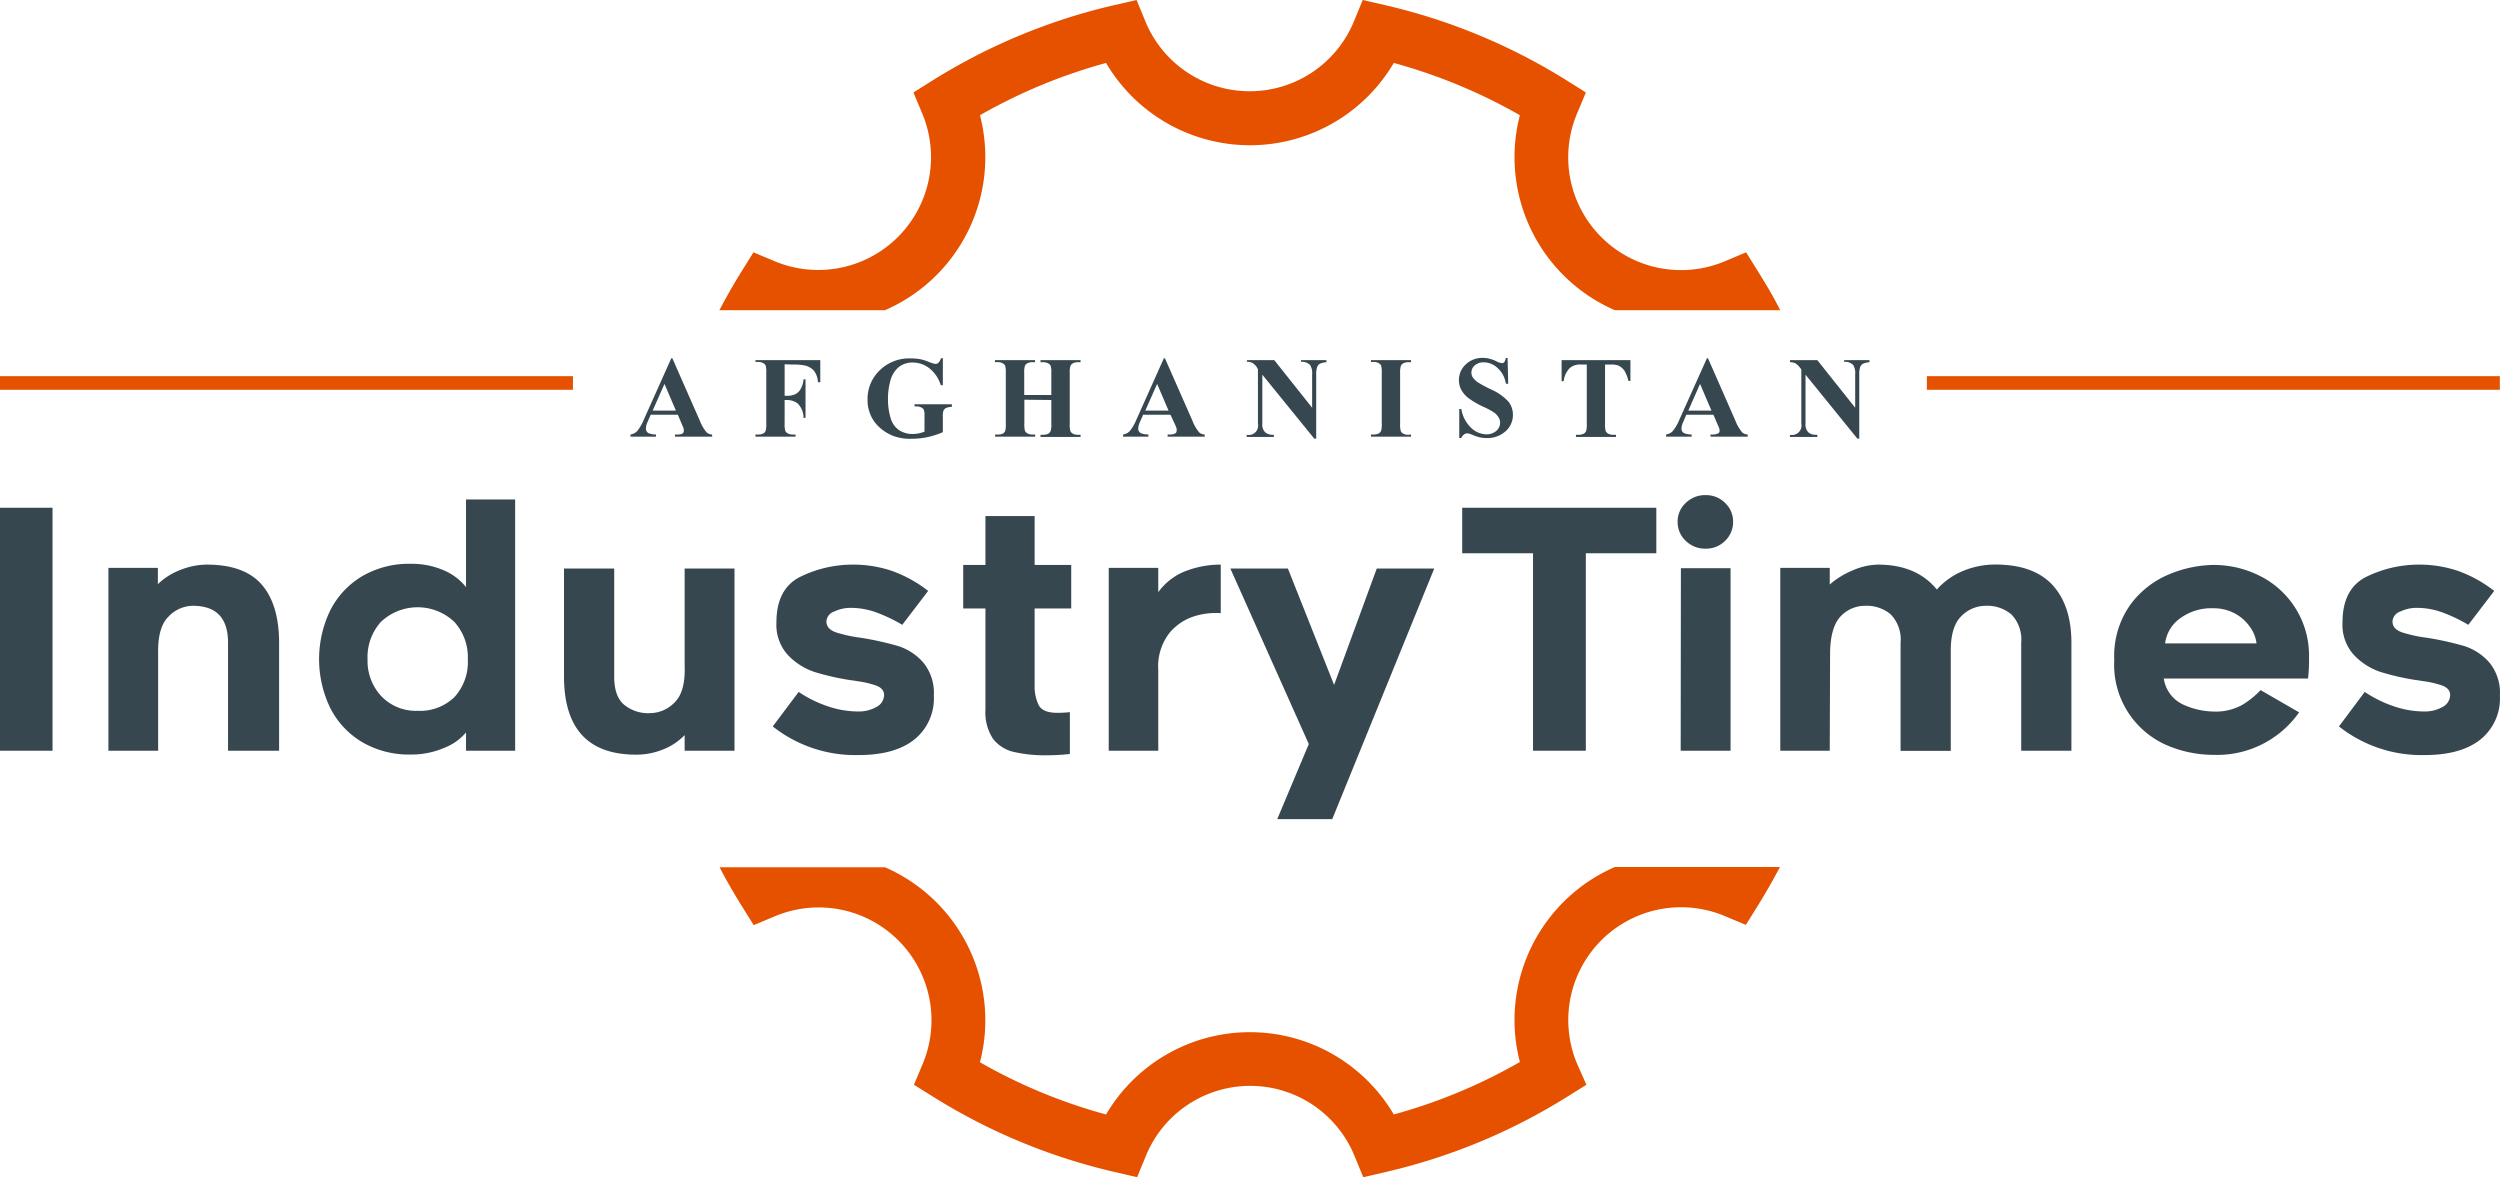 <?xml version="1.0" encoding="UTF-8" standalone="no"?>
<svg
   xmlns:dc="http://purl.org/dc/elements/1.1/"
   xmlns:cc="http://creativecommons.org/ns#"
   xmlns:rdf="http://www.w3.org/1999/02/22-rdf-syntax-ns#"
   xmlns:svg="http://www.w3.org/2000/svg"
   xmlns="http://www.w3.org/2000/svg"
   id="Layer_1"
   data-name="Layer 1"
   viewBox="0 0 374.504 176.35"
   version="1.1"
   width="374.504"
   height="176.35">
  <defs
     id="defs4">
    <style
       id="style2">.cls-1{fill:#e65100;}.cls-2{fill:#37474f;}</style>
  </defs>
  <title
     id="title6">78</title>
  <path
     class="cls-1"
     d="m 132.57,46.47 a 25,25 0 0 0 14.23,-29.21 81.29,81.29 0 0 1 18.89,-7.83 25,25 0 0 0 43.1,0 81.29,81.29 0 0 1 18.89,7.83 25,25 0 0 0 14.23,29.21 h 24.77 c -1,-2 -2.12,-3.87 -3.29,-5.75 l -1.82,-2.92 -3.17,1.33 A 16.9,16.9 0 0 1 236.24,17.02 l 1.33,-3.17 -2.92,-1.83 A 89.14,89.14 0 0 0 207.49,0.77 L 204.14,0 202.83,3.18 a 16.89,16.89 0 0 1 -31.26,0 L 170.26,0 166.91,0.77 a 89.14,89.14 0 0 0 -27.16,11.25 l -2.92,1.83 1.33,3.17 a 16.9,16.9 0 0 1 -22.12,22.11 l -3.17,-1.33 -1.82,2.92 c -1.17,1.88 -2.26,3.8 -3.29,5.75 z"
     id="path8" />
  <path
     class="cls-1"
     d="m 241.91,129.88 a 25,25 0 0 0 -14.23,29.21 80.65,80.65 0 0 1 -18.89,7.86 25,25 0 0 0 -43.1,0 80.65,80.65 0 0 1 -18.89,-7.82 25,25 0 0 0 -14.23,-29.21 H 107.8 c 1,1.95 2.12,3.87 3.29,5.75 l 1.82,2.92 3.17,-1.33 a 16.9,16.9 0 0 1 22.16,22.07 l -1.33,3.17 2.92,1.82 a 88.9,88.9 0 0 0 27.16,11.25 l 3.35,0.78 1.31,-3.18 a 16.88,16.88 0 0 1 31.26,0 l 1.31,3.18 3.35,-0.78 a 88.9,88.9 0 0 0 27.16,-11.25 l 2.92,-1.82 -1.41,-3.17 a 16.9,16.9 0 0 1 22.12,-22.11 l 3.17,1.33 1.82,-2.92 c 1.17,-1.88 2.26,-3.8 3.29,-5.75 z"
     id="path10" />
  <path
     class="cls-2"
     d="m 101.54,62.13 h -4.06 l -0.49,1.12 a 2.45,2.45 0 0 0 -0.23,0.93 0.76,0.76 0 0 0 0.39,0.71 3.12,3.12 0 0 0 1.12,0.2 v 0.32 h -3.82 v -0.32 a 1.72,1.72 0 0 0 1,-0.51 7.1,7.1 0 0 0 1,-1.73 l 4.11,-9.18 h 0.16 l 4.15,9.43 a 5.74,5.74 0 0 0 1,1.69 1.3,1.3 0 0 0 0.81,0.3 v 0.32 h -5.56 v -0.32 h 0.23 a 1.8,1.8 0 0 0 0.89,-0.14 0.46,0.46 0 0 0 0.18,-0.39 0.89,0.89 0 0 0 0,-0.32 6.07,6.07 0 0 0 -0.25,-0.63 z m -0.29,-0.62 -1.71,-4 -1.77,4 z"
     id="path12" />
  <path
     class="cls-2"
     d="m 117.54,54.57 v 4.72 h 0.33 a 2.85,2.85 0 0 0 1.25,-0.23 1.92,1.92 0 0 0 0.81,-0.77 3.45,3.45 0 0 0 0.44,-1.47 h 0.3 v 5.78 h -0.3 a 3,3 0 0 0 -0.88,-2.16 2.68,2.68 0 0 0 -1.62,-0.52 h -0.33 v 3.52 a 3.38,3.38 0 0 0 0.1,1.1 0.83,0.83 0 0 0 0.38,0.39 1.51,1.51 0 0 0 0.76,0.16 h 0.39 v 0.32 h -6 v -0.32 h 0.38 a 1.68,1.68 0 0 0 0.81,-0.17 0.78,0.78 0 0 0 0.34,-0.41 3.63,3.63 0 0 0 0.09,-1.07 v -7.57 a 4,4 0 0 0 -0.09,-1.1 0.82,0.82 0 0 0 -0.38,-0.38 1.52,1.52 0 0 0 -0.77,-0.17 h -0.38 v -0.27 h 9.71 v 3.3 h -0.35 a 3.07,3.07 0 0 0 -0.61,-1.73 2.61,2.61 0 0 0 -1.41,-0.78 8.74,8.74 0 0 0 -1.88,-0.13 z"
     id="path14" />
  <path
     class="cls-2"
     d="m 141.24,53.64 v 4.06 h -0.31 a 5.18,5.18 0 0 0 -1.71,-2.53 4,4 0 0 0 -2.48,-0.86 3.23,3.23 0 0 0 -2.15,0.72 3.94,3.94 0 0 0 -1.21,2 10,10 0 0 0 -0.36,2.67 9.74,9.74 0 0 0 0.39,2.9 3.29,3.29 0 0 0 1.26,1.83 3.62,3.62 0 0 0 2.07,0.58 5,5 0 0 0 0.85,-0.08 6.89,6.89 0 0 0 0.9,-0.26 v -2.4 a 2.26,2.26 0 0 0 -0.1,-0.87 0.79,0.79 0 0 0 -0.38,-0.36 1.43,1.43 0 0 0 -0.71,-0.16 H 137 v -0.32 h 5.59 v 0.39 a 2.2,2.2 0 0 0 -0.88,0.17 0.85,0.85 0 0 0 -0.39,0.44 2.32,2.32 0 0 0 -0.08,0.78 v 2.4 a 12,12 0 0 1 -2.29,0.74 11.83,11.83 0 0 1 -2.47,0.25 7.12,7.12 0 0 1 -2.72,-0.45 6.5,6.5 0 0 1 -1.91,-1.17 5.41,5.41 0 0 1 -1.29,-1.63 5.65,5.65 0 0 1 -0.6,-2.62 5.92,5.92 0 0 1 1.83,-4.39 6.27,6.27 0 0 1 4.58,-1.78 8.08,8.08 0 0 1 1.55,0.13 7.75,7.75 0 0 1 1.21,0.39 4.59,4.59 0 0 0 1,0.31 0.66,0.66 0 0 0 0.44,-0.17 1.5,1.5 0 0 0 0.37,-0.66 z"
     id="path16" />
  <path
     class="cls-2"
     d="m 153.45,59.88 v 3.56 a 3.85,3.85 0 0 0 0.09,1.1 0.88,0.88 0 0 0 0.38,0.39 1.55,1.55 0 0 0 0.77,0.16 h 0.38 v 0.32 h -6 v -0.32 h 0.38 a 1.71,1.71 0 0 0 0.79,-0.14 0.83,0.83 0 0 0 0.34,-0.41 3.63,3.63 0 0 0 0.09,-1.07 V 55.9 a 4,4 0 0 0 -0.09,-1.1 0.87,0.87 0 0 0 -0.38,-0.38 1.54,1.54 0 0 0 -0.77,-0.17 h -0.38 v -0.3 h 6 v 0.31 h -0.38 a 1.55,1.55 0 0 0 -0.8,0.18 0.76,0.76 0 0 0 -0.35,0.41 3.55,3.55 0 0 0 -0.09,1.06 v 3.26 h 4.06 v -3.26 a 3.46,3.46 0 0 0 -0.1,-1.1 0.77,0.77 0 0 0 -0.38,-0.38 1.54,1.54 0 0 0 -0.77,-0.17 h -0.37 v -0.31 h 6 v 0.31 h -0.37 a 1.57,1.57 0 0 0 -0.81,0.18 0.79,0.79 0 0 0 -0.34,0.41 3.11,3.11 0 0 0 -0.1,1.06 v 7.57 a 3.38,3.38 0 0 0 0.1,1.1 0.83,0.83 0 0 0 0.38,0.39 1.55,1.55 0 0 0 0.77,0.16 h 0.37 v 0.32 h -6 v -0.32 h 0.37 a 1.68,1.68 0 0 0 0.81,-0.17 0.83,0.83 0 0 0 0.34,-0.41 3.19,3.19 0 0 0 0.1,-1.07 v -3.56 z"
     id="path18" />
  <path
     class="cls-2"
     d="m 175.34,62.13 h -4.1 l -0.49,1.12 a 2.49,2.49 0 0 0 -0.24,0.93 0.76,0.76 0 0 0 0.39,0.71 3.25,3.25 0 0 0 1.13,0.2 v 0.32 h -3.79 v -0.32 a 1.72,1.72 0 0 0 1,-0.51 7.1,7.1 0 0 0 1,-1.73 l 4.11,-9.18 h 0.16 l 4.15,9.43 a 5.74,5.74 0 0 0 1,1.69 1.3,1.3 0 0 0 0.81,0.3 v 0.32 h -5.56 v -0.32 h 0.23 a 1.8,1.8 0 0 0 0.94,-0.18 0.46,0.46 0 0 0 0.18,-0.39 0.89,0.89 0 0 0 0,-0.32 6.07,6.07 0 0 0 -0.25,-0.63 z m -0.29,-0.62 -1.71,-4 -1.77,4 z"
     id="path20" />
  <path
     class="cls-2"
     d="m 190.89,53.95 5.67,7.13 v -5 a 2.28,2.28 0 0 0 -0.3,-1.39 1.62,1.62 0 0 0 -1.36,-0.48 v -0.26 h 3.8 v 0.31 a 2.83,2.83 0 0 0 -1,0.24 0.93,0.93 0 0 0 -0.39,0.49 3.32,3.32 0 0 0 -0.14,1.14 v 9.58 h -0.29 l -7.78,-9.58 v 7.32 a 1.6,1.6 0 0 0 0.46,1.34 1.66,1.66 0 0 0 1,0.34 h 0.27 v 0.32 h -4.08 v -0.32 a 1.41,1.41 0 0 0 1.69,-1.68 v -8.12 l -0.2,-0.38 a 2.42,2.42 0 0 0 -0.65,-0.6 2,2 0 0 0 -0.8,-0.16 v -0.24 z"
     id="path22" />
  <path
     class="cls-2"
     d="m 211.37,65.09 v 0.32 h -6 v -0.32 h 0.38 a 1.74,1.74 0 0 0 0.81,-0.17 0.83,0.83 0 0 0 0.34,-0.41 3.63,3.63 0 0 0 0.09,-1.07 v -7.57 a 4,4 0 0 0 -0.09,-1.1 0.87,0.87 0 0 0 -0.38,-0.38 1.54,1.54 0 0 0 -0.77,-0.17 h -0.38 v -0.27 h 6 v 0.31 h -0.38 a 1.55,1.55 0 0 0 -0.8,0.18 0.76,0.76 0 0 0 -0.35,0.41 3.41,3.41 0 0 0 -0.1,1.06 v 7.57 a 3.7,3.7 0 0 0 0.1,1.1 0.88,0.88 0 0 0 0.38,0.39 1.55,1.55 0 0 0 0.77,0.16 z"
     id="path24" />
  <path
     class="cls-2"
     d="m 225.84,53.64 0.09,3.84 h -0.35 a 3.9,3.9 0 0 0 -1.21,-2.32 3,3 0 0 0 -2.08,-0.88 1.94,1.94 0 0 0 -1.37,0.46 1.39,1.39 0 0 0 -0.5,1.07 1.33,1.33 0 0 0 0.17,0.67 3,3 0 0 0 0.79,0.79 18.2,18.2 0 0 0 1.84,1 8.14,8.14 0 0 1 2.73,1.87 3.19,3.19 0 0 1 0.69,2 3.25,3.25 0 0 1 -1.12,2.48 4.06,4.06 0 0 1 -2.86,1 4.76,4.76 0 0 1 -1,-0.11 8.11,8.11 0 0 1 -1.22,-0.42 1.87,1.87 0 0 0 -0.67,-0.17 0.84,0.84 0 0 0 -0.46,0.17 1.19,1.19 0 0 0 -0.4,0.52 h -0.31 v -4.34 h 0.31 a 5,5 0 0 0 1.44,2.79 3.37,3.37 0 0 0 2.29,1 2.21,2.21 0 0 0 1.52,-0.52 1.62,1.62 0 0 0 0.56,-1.21 1.55,1.55 0 0 0 -0.22,-0.79 2.53,2.53 0 0 0 -0.65,-0.72 10.6,10.6 0 0 0 -1.61,-0.87 13.34,13.34 0 0 1 -2.26,-1.31 4.13,4.13 0 0 1 -1.06,-1.21 3.09,3.09 0 0 1 -0.37,-1.48 3.15,3.15 0 0 1 1,-2.34 3.57,3.57 0 0 1 2.55,-1 4.32,4.32 0 0 1 1.08,0.14 5,5 0 0 1 1,0.38 2.35,2.35 0 0 0 0.81,0.27 0.44,0.44 0 0 0 0.34,-0.13 1.45,1.45 0 0 0 0.24,-0.66 z"
     id="path26" />
  <path
     class="cls-2"
     d="m 244.24,53.95 v 3.11 h -0.3 a 5.2,5.2 0 0 0 -0.61,-1.55 2.39,2.39 0 0 0 -0.9,-0.75 3,3 0 0 0 -1.13,-0.15 h -0.86 v 8.87 a 3.38,3.38 0 0 0 0.1,1.1 0.83,0.83 0 0 0 0.38,0.39 1.56,1.56 0 0 0 0.78,0.16 h 0.38 v 0.32 h -6 v -0.32 h 0.38 a 1.67,1.67 0 0 0 0.8,-0.17 0.8,0.8 0 0 0 0.35,-0.41 3.63,3.63 0 0 0 0.09,-1.07 v -8.87 h -0.83 a 2.39,2.39 0 0 0 -1.68,0.49 3.22,3.22 0 0 0 -0.94,2 h -0.32 v -3.15 z"
     id="path28" />
  <path
     class="cls-2"
     d="m 256.67,62.13 h -4.06 l -0.48,1.12 a 2.49,2.49 0 0 0 -0.24,0.93 0.76,0.76 0 0 0 0.39,0.71 3.19,3.19 0 0 0 1.13,0.2 v 0.32 h -3.83 v -0.32 a 1.72,1.72 0 0 0 1,-0.51 7.1,7.1 0 0 0 1,-1.73 l 4.12,-9.18 h 0.16 L 260,63.1 a 6,6 0 0 0 1,1.69 1.3,1.3 0 0 0 0.81,0.3 v 0.32 h -5.57 v -0.32 h 0.23 a 1.78,1.78 0 0 0 0.94,-0.18 0.44,0.44 0 0 0 0.19,-0.39 1.19,1.19 0 0 0 -0.05,-0.32 c 0,-0.05 -0.1,-0.26 -0.26,-0.63 z m -0.29,-0.62 -1.71,-4 -1.76,4 z"
     id="path30" />
  <path
     class="cls-2"
     d="m 272.24,53.95 5.67,7.13 v -5 a 2.29,2.29 0 0 0 -0.29,-1.39 1.65,1.65 0 0 0 -1.37,-0.48 v -0.26 h 3.8 v 0.31 a 2.9,2.9 0 0 0 -1,0.24 1,1 0 0 0 -0.39,0.49 3.32,3.32 0 0 0 -0.14,1.14 v 9.58 h -0.28 l -7.77,-9.58 v 7.32 a 1.63,1.63 0 0 0 0.45,1.34 1.66,1.66 0 0 0 1,0.34 h 0.32 v 0.32 h -4.1 v -0.32 a 1.42,1.42 0 0 0 1.7,-1.68 v -8.12 l -0.25,-0.31 a 2.41,2.41 0 0 0 -0.64,-0.6 2.06,2.06 0 0 0 -0.81,-0.16 v -0.31 z"
     id="path32" />
  <path
     class="cls-2"
     d="m 0,112.46 v -36.4 h 7.87 v 36.4 z"
     id="path34" />
  <path
     class="cls-2"
     d="m 39.24,87.61 q 2.56,3 2.57,8.67 v 16.18 H 34.16 V 96.28 q 0,-5.54 -5.28,-5.53 a 5.11,5.11 0 0 0 -3.64,1.62 c -1.1,1.08 -1.61,2.94 -1.55,5.6 v 14.49 H 16.24 V 85.07 h 7.41 v 2.44 a 9.83,9.83 0 0 1 3.39,-2.14 10.79,10.79 0 0 1 3.93,-0.79 c 3.79,0 6.53,1.01 8.27,3.03 z"
     id="path36" />
  <path
     class="cls-2"
     d="m 69.81,109.72 a 8,8 0 0 1 -3.27,2.31 12.35,12.35 0 0 1 -5,1 13.85,13.85 0 0 1 -7.34,-1.89 12.51,12.51 0 0 1 -4.76,-5.15 16.82,16.82 0 0 1 0,-14.49 12.51,12.51 0 0 1 4.76,-5.15 13.85,13.85 0 0 1 7.34,-1.89 12.06,12.06 0 0 1 5,1 8.49,8.49 0 0 1 3.27,2.49 V 74.82 h 7.36 v 37.64 H 69.81 Z M 68.06,93.16 a 8,8 0 0 0 -11,0 7.9,7.9 0 0 0 -2,5.61 7.75,7.75 0 0 0 2.06,5.52 7.16,7.16 0 0 0 5.46,2.19 7.37,7.37 0 0 0 5.5,-2.06 7.76,7.76 0 0 0 2,-5.65 7.87,7.87 0 0 0 -2.02,-5.61 z"
     id="path38" />
  <path
     class="cls-2"
     d="M 84.49,101.35 V 85.17 h 7.52 v 16.18 c 0,2 0.49,3.37 1.47,4.21 a 5.67,5.67 0 0 0 3.86,1.27 5.17,5.17 0 0 0 3.73,-1.62 c 1.1,-1.07 1.59,-2.93 1.49,-5.55 V 85.17 h 7.47 v 27.29 h -7.47 v -2.34 a 9.12,9.12 0 0 1 -3.26,2.16 10.61,10.61 0 0 1 -4,0.77 q -10.8,0 -10.81,-11.7 z"
     id="path40" />
  <path
     class="cls-2"
     d="m 115.76,108.82 3.88,-5.17 a 17.94,17.94 0 0 0 4.18,2.09 14.12,14.12 0 0 0 4.68,0.84 5.31,5.31 0 0 0 2.82,-0.69 2.06,2.06 0 0 0 1.12,-1.75 c 0,-0.69 -0.43,-1.18 -1.27,-1.47 a 14,14 0 0 0 -2.47,-0.59 l -1.54,-0.23 a 37,37 0 0 1 -5.15,-1.19 9.75,9.75 0 0 1 -3.94,-2.49 6.72,6.72 0 0 1 -1.76,-4.93 q 0,-5.17 3.75,-6.92 a 17.84,17.84 0 0 1 7.55,-1.74 18.18,18.18 0 0 1 6,0.94 19.54,19.54 0 0 1 5.43,3 l -3.88,5.08 a 23.07,23.07 0 0 0 -3.84,-1.84 11.15,11.15 0 0 0 -3.93,-0.7 5.59,5.59 0 0 0 -2.42,0.55 1.67,1.67 0 0 0 -1.17,1.49 c 0,0.8 0.54,1.36 1.62,1.69 a 21.06,21.06 0 0 0 3.56,0.75 47,47 0 0 1 5.58,1.24 8.43,8.43 0 0 1 3.71,2.42 7.15,7.15 0 0 1 1.62,5 7.9,7.9 0 0 1 -2.94,6.6 q -2.94,2.31 -8.32,2.31 a 19.93,19.93 0 0 1 -12.87,-4.29 z"
     id="path42" />
  <path
     class="cls-2"
     d="m 154.99,102.7 a 6.34,6.34 0 0 0 0.6,2.91 c 0.4,0.78 1.32,1.17 2.79,1.17 a 16.35,16.35 0 0 0 1.89,-0.1 v 6.27 a 31,31 0 0 1 -3.34,0.19 20.61,20.61 0 0 1 -5.15,-0.52 5.39,5.39 0 0 1 -3.06,-2 7.19,7.19 0 0 1 -1.1,-4.29 V 91.15 h -3.33 v -6.52 h 3.33 v -7.32 h 7.37 v 7.32 h 5.48 v 6.52 h -5.48 z"
     id="path44" />
  <path
     class="cls-2"
     d="m 179.24,92.22 a 8,8 0 0 0 -3.94,2.46 8.13,8.13 0 0 0 -1.79,5.68 v 12.1 h -7.42 V 85.07 h 7.42 v 3.64 a 9.12,9.12 0 0 1 4.51,-3.31 14.46,14.46 0 0 1 4.85,-0.82 v 7.27 a 10.93,10.93 0 0 0 -3.63,0.37 z"
     id="path46" />
  <path
     class="cls-2"
     d="m 191.33,122.71 4.73,-11.25 -11.75,-26.29 h 8.62 l 6.92,17.43 6.39,-17.43 h 8.61 l -15.28,37.54 z"
     id="path48" />
  <path
     class="cls-2"
     d="m 237.56,82.88 v 29.58 h -7.91 V 82.88 h -10.61 v -6.82 h 29.08 v 6.82 z"
     id="path50" />
  <path
     class="cls-2"
     d="m 258.42,81.02 a 4,4 0 0 1 -2.89,1.17 4.11,4.11 0 0 1 -3,-1.17 3.84,3.84 0 0 1 -1.22,-2.87 3.77,3.77 0 0 1 1.22,-2.81 4.11,4.11 0 0 1 3,-1.17 4,4 0 0 1 2.89,1.17 3.79,3.79 0 0 1 1.2,2.81 3.86,3.86 0 0 1 -1.2,2.87 z m -6.62,4.1 h 7.44 v 27.34 h -7.47 z"
     id="path52" />
  <path
     class="cls-2"
     d="m 307.49,87.66 q 2.81,3.09 2.81,8.62 v 16.18 h -7.52 V 96.28 a 5.41,5.41 0 0 0 -1.47,-4.24 5.63,5.63 0 0 0 -3.86,-1.29 5.13,5.13 0 0 0 -3.58,1.49 q -1.59,1.5 -1.64,5 v 15.24 h -7.52 v -16.2 a 5.41,5.41 0 0 0 -1.47,-4.24 5.56,5.56 0 0 0 -3.81,-1.29 5,5 0 0 0 -3.71,1.59 c -1,1.07 -1.57,2.94 -1.57,5.63 l -0.05,14.49 h -7.41 V 85.07 h 7.41 v 2.49 a 12.46,12.46 0 0 1 3.49,-2.14 9.88,9.88 0 0 1 3.73,-0.84 q 5.78,0 8.82,3.73 a 10.76,10.76 0 0 1 3.83,-2.74 12.44,12.44 0 0 1 5,-1 q 5.69,0.01 8.52,3.09 z"
     id="path54" />
  <path
     class="cls-2"
     d="m 325.01,111.81 a 13.13,13.13 0 0 1 -8.29,-12.94 13.27,13.27 0 0 1 2.47,-8.37 13.78,13.78 0 0 1 5.9,-4.53 17.8,17.8 0 0 1 6.52,-1.34 15.28,15.28 0 0 1 6.82,1.59 13.32,13.32 0 0 1 7.47,12 c 0,0.86 0,1.61 -0.05,2.24 -0.05,0.63 -0.07,1 -0.1,1.19 h -21.61 a 5.11,5.11 0 0 0 3,3.94 11.29,11.29 0 0 0 4.48,1 8.15,8.15 0 0 0 4.28,-1 12.87,12.87 0 0 0 2.74,-2.21 l 5.77,3.33 a 15,15 0 0 1 -12.79,6.37 17.84,17.84 0 0 1 -6.61,-1.27 z m 1.52,-19.14 a 5.4,5.4 0 0 0 -2.19,3.71 h 13.69 a 5.23,5.23 0 0 0 -1,-2.49 6.49,6.49 0 0 0 -2.26,-2 6.68,6.68 0 0 0 -3.21,-0.77 7.87,7.87 0 0 0 -5.03,1.55 z"
     id="path56" />
  <path
     class="cls-2"
     d="m 350.38,108.82 3.86,-5.17 a 17.94,17.94 0 0 0 4.18,2.09 14.12,14.12 0 0 0 4.68,0.84 5.31,5.31 0 0 0 2.82,-0.69 2.06,2.06 0 0 0 1.12,-1.75 c 0,-0.69 -0.43,-1.18 -1.27,-1.47 a 14,14 0 0 0 -2.47,-0.59 l -1.54,-0.23 a 37,37 0 0 1 -5.15,-1.19 9.75,9.75 0 0 1 -3.94,-2.49 6.72,6.72 0 0 1 -1.76,-4.93 q 0,-5.17 3.75,-6.92 a 17.84,17.84 0 0 1 7.55,-1.74 18.18,18.18 0 0 1 6,0.94 19.54,19.54 0 0 1 5.43,3 l -3.88,5.08 a 23.07,23.07 0 0 0 -3.84,-1.84 11.15,11.15 0 0 0 -3.93,-0.7 5.59,5.59 0 0 0 -2.42,0.55 1.67,1.67 0 0 0 -1.17,1.49 c 0,0.8 0.54,1.36 1.62,1.69 a 21.06,21.06 0 0 0 3.56,0.75 47,47 0 0 1 5.58,1.24 8.43,8.43 0 0 1 3.71,2.42 7.15,7.15 0 0 1 1.62,5 7.9,7.9 0 0 1 -2.94,6.6 q -2.94,2.31 -8.32,2.31 a 19.93,19.93 0 0 1 -12.85,-4.29 z"
     id="path58" />
  <rect
     class="cls-1"
     x="2.2888183e-07"
     y="56.35"
     width="85.83"
     height="2.04"
     id="rect60" />
  <rect
     class="cls-1"
     x="288.65"
     y="56.35"
     width="85.83"
     height="2.04"
     id="rect62" />
</svg>
